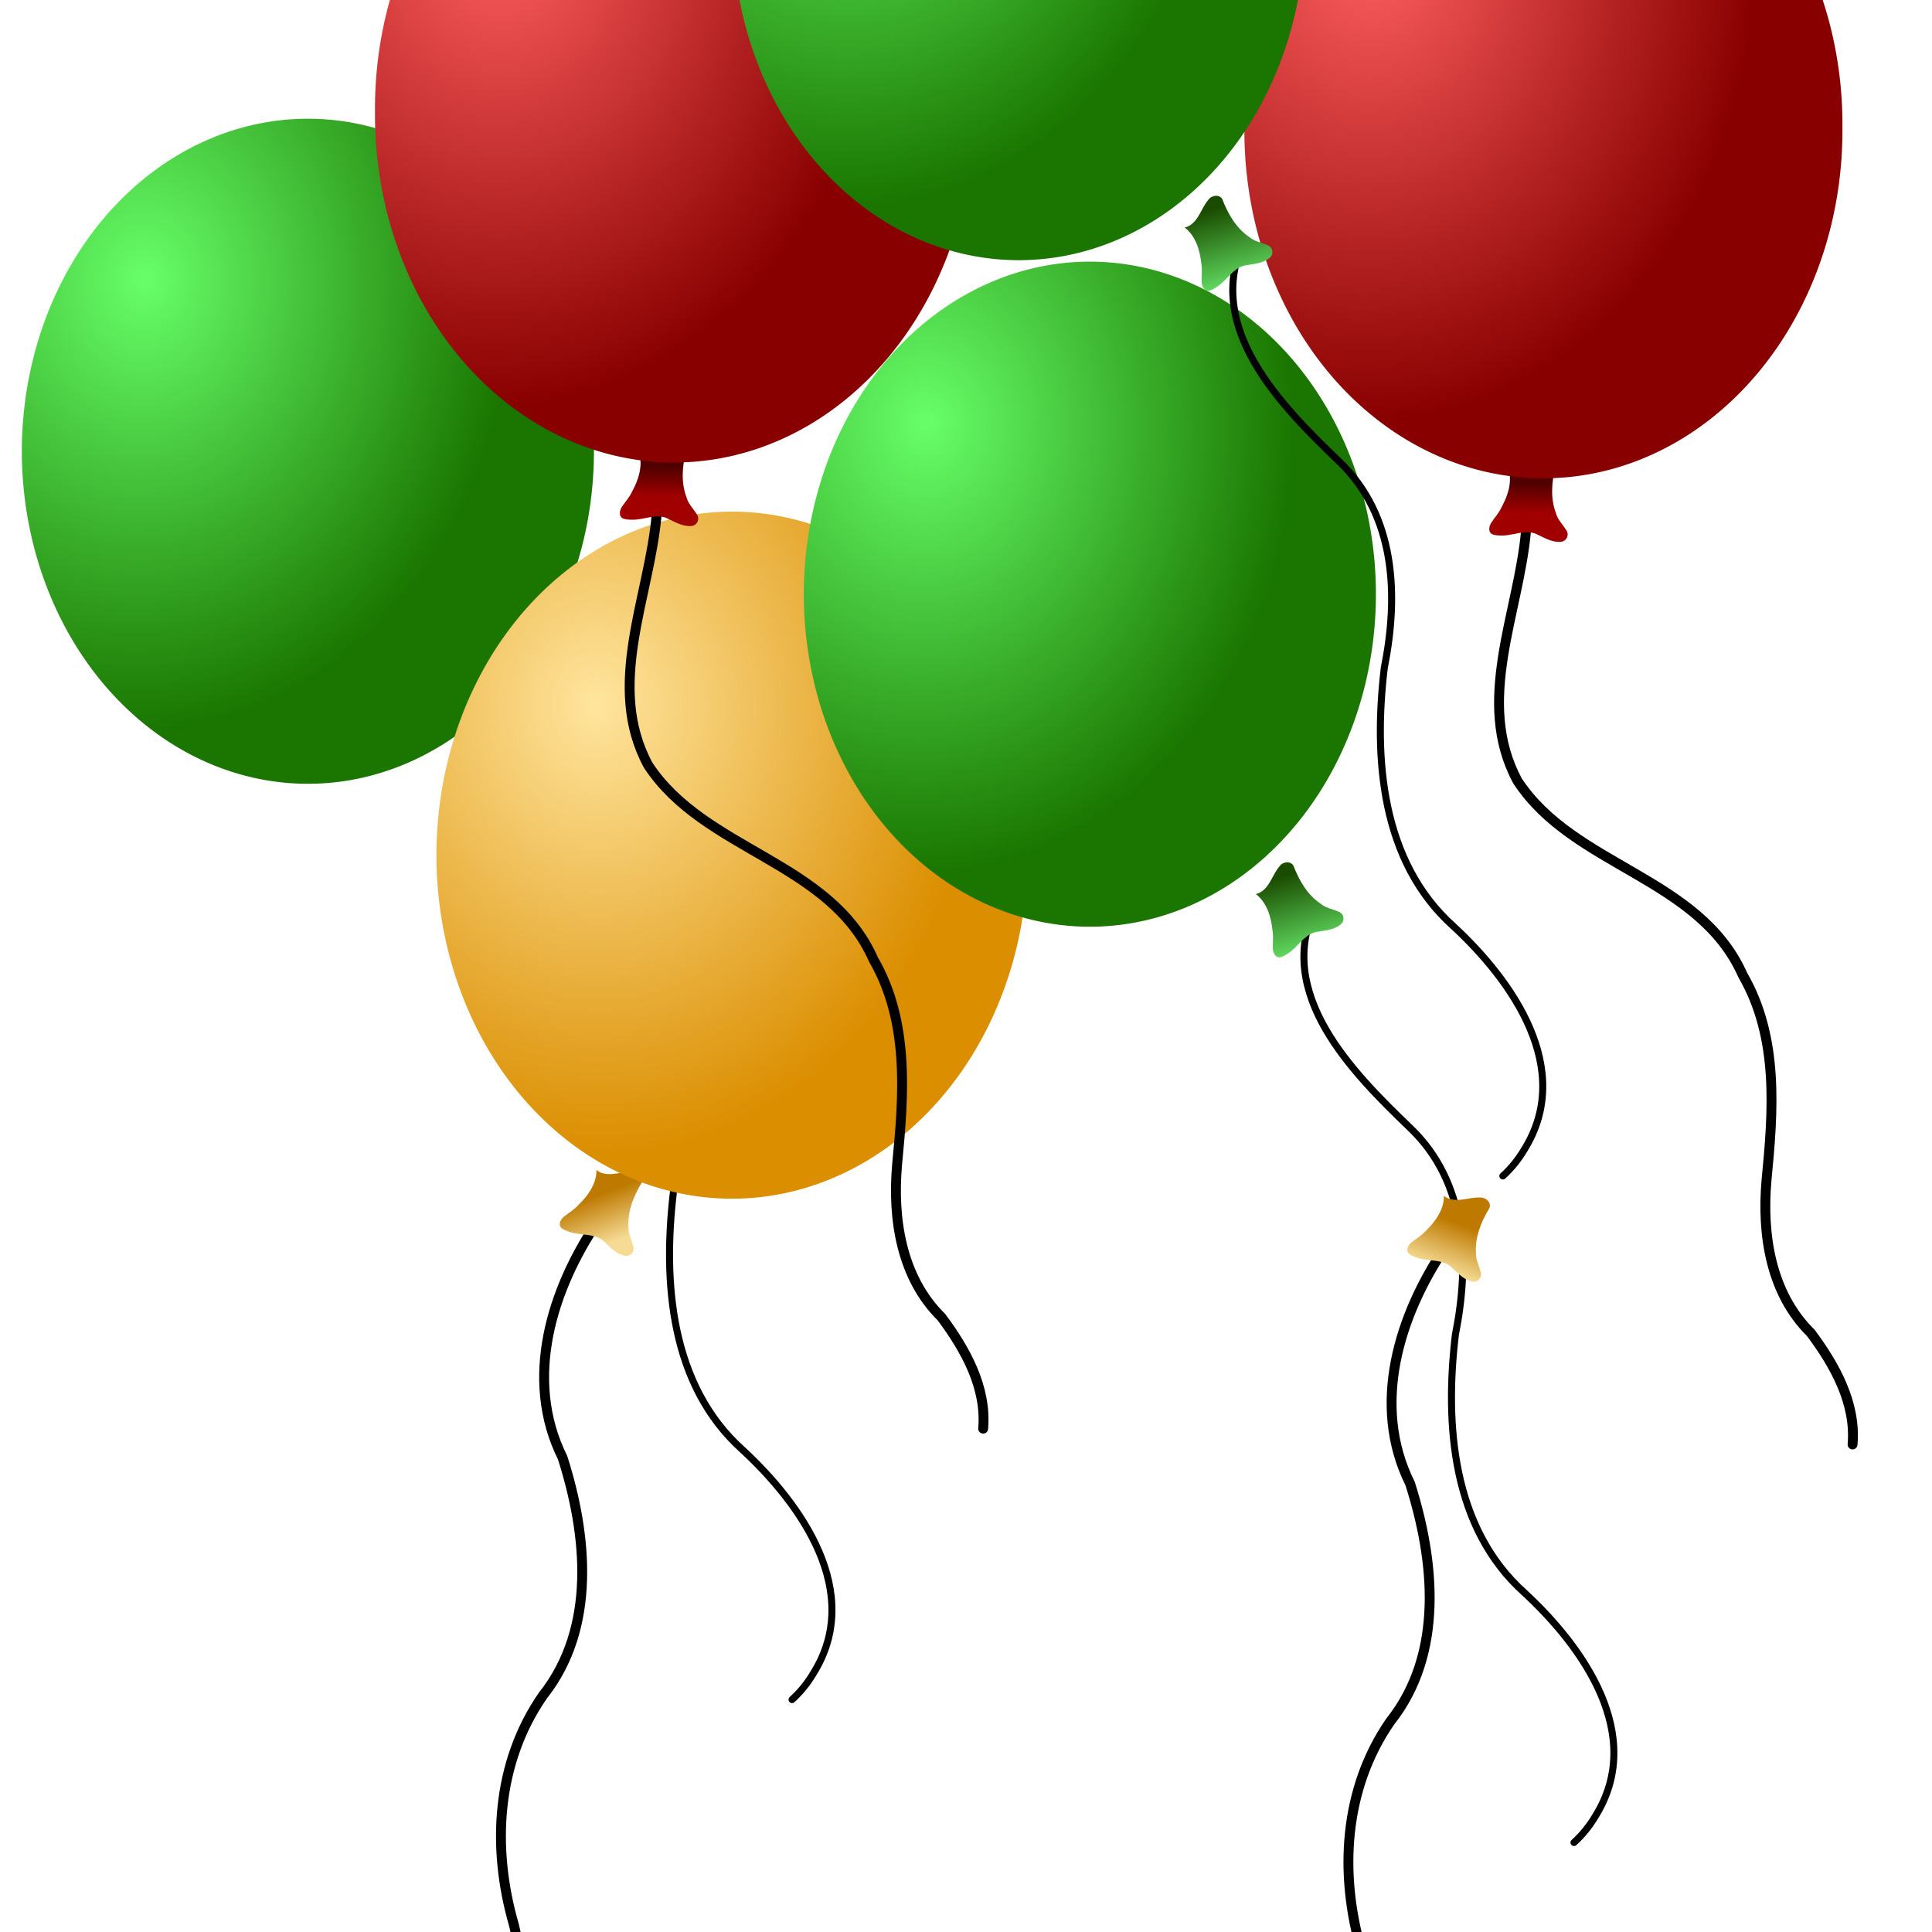 <?xml version="1.0" encoding="UTF-8" standalone="no"?>
<svg width="733.33" xmlns="http://www.w3.org/2000/svg" xmlns:xlink="http://www.w3.org/1999/xlink" height="733.33">
 <defs>
  <linearGradient id="svg_6" y2=".344" xlink:href="#linearGradient12909" x2=".306" y1=".875" x1=".508"/>
  <linearGradient id="linearGradient12905" y2=".344" xlink:href="#linearGradient12909" x2=".694" y1=".875" x1=".492"/>
  <linearGradient id="linearGradient10341" y2=".18" x2=".233" y1="1.031" x1=".467">
   <stop id="stop10343" stop-color="#67e869" offset="0"/>
   <stop id="stop10344" stop-color="#1a4c00" offset="1"/>
  </linearGradient>
  <linearGradient id="linearGradient4087" y2=".305" x2=".656" y1=".648" x1=".648">
   <stop id="stop4089" stop-color="#a00000" offset="0"/>
   <stop id="stop4090" stop-color="#510000" offset="1"/>
  </linearGradient>
  <linearGradient id="linearGradient12909">
   <stop id="stop12910" stop-color="#f5db94" offset="0"/>
   <stop id="stop12911" stop-color="#be7900" offset="1"/>
  </linearGradient>
  <linearGradient id="linearGradient8463">
   <stop id="stop8464" stop-color="#ffe59e" offset="0"/>
   <stop id="stop8465" stop-color="#db8e00" offset="1"/>
  </linearGradient>
  <radialGradient id="svg_5" fx=".27" fy=".279" xlink:href="#linearGradient8463" cy=".294" cx=".275" r=".642"/>
  <radialGradient id="radialGradient3465" fx=".214" fy=".242" cy=".258" cx=".196" r=".661">
   <stop id="stop3463" stop-color="#ff5f5f" offset="0"/>
   <stop id="stop3464" stop-color="#890000" offset="1"/>
  </radialGradient>
  <radialGradient id="radialGradient9718" fx=".214" fy=".242" cy=".258" cx=".196" r=".661">
   <stop id="stop9716" stop-color="#67ff69" offset="0"/>
   <stop id="stop9717" stop-color="#1a7600" offset="1"/>
  </radialGradient>
 </defs>
 <g fill-rule="evenodd">
  <g id="g11034">
   <path id="path10369" stroke-linejoin="round" d="m202.53 289.85c-15.696 33.098 13.939 62.905 35.917 84.011 21.657 20.685 22.634 51.051 17.183 78.446-4.072 34.22-1.188 73.442 26.197 97.991 22.511 20.784 46.011 54.201 26.958 84.776-2.203 3.721-4.935 7.137-8.144 10.042" stroke="#000" stroke-linecap="round" stroke-width="2.664" fill="none"/>
   <g stroke-width="1.25">
    <path id="path9092" fill="url(#linearGradient10341)" d="m179.87 285.1c4.207 3.229 5.787 8.673 6.323 13.732 0.421 2.241 0.084 4.501 0.122 6.752 0.012 1.657 0.943 3.921 2.976 3.489 1.432-0.379 2.652-1.335 3.856-2.182 3.062-2.437 5.282-6.202 9.235-7.323 3.279-0.637 6.891-0.673 9.62-2.865 1.86-1.325 1.389-4.291-0.82-4.946-2.278-1.015-4.882-1.36-6.822-3.055-4.986-3.397-8.092-8.832-10.204-14.354-1.148-2.023-4.186-1.465-5.334 0.277-2.689 3.138-3.545 7.805-7.395 9.914-0.489 0.259-1.014 0.452-1.556 0.561z"/>
    <path id="path9093" fill="url(#radialGradient9718)" d="m210.03 106.46a93.16 108.3 0 1 0 -186.32 129.65 93.16 108.3 0 1 0 186.32 -129.65z"/>
   </g>
  </g>
  <g id="svg_1">
   <path id="svg_2" stroke-linejoin="round" d="m227.13 463.22c-17.722 26.068-28.431 60.208-13.575 90.094 9.318 29.295 12.882 64.548-7.477 90.247-17.787 25.637-19.477 57.909-10.994 87.142 7.596 30.413-6.876 59.176-23.245 83.801l-2.542 3.982" stroke="#000" stroke-linecap="round" stroke-width="3.75" fill="none"/>
   <g stroke-width="1.25">
    <path id="svg_3" fill="url(#svg_6)" d="m226.41 444.09c0.022 5.303-3.314 9.886-6.987 13.406-1.514 1.705-3.507 2.822-5.264 4.23-1.303 1.024-2.523 3.147-0.937 4.489 1.176 0.9 2.679 1.28 4.085 1.713 3.802 0.929 8.138 0.379 11.444 2.819 2.511 2.203 4.751 5.036 8.155 5.852 2.186 0.659 4.243-1.529 3.409-3.677-0.592-2.422-1.914-4.693-1.761-7.265-0.367-6.022 2.029-11.805 5.102-16.856 0.897-2.146-1.404-4.207-3.484-4.048-4.127-0.205-8.342 1.976-12.366 0.223-0.504-0.228-0.978-0.525-1.396-0.887z"/>
    <path id="svg_4" fill="url(#svg_5)" d="m386.12 358.57a108.29 125.89 0 1 0 -216.58 -67.945 108.29 125.89 0 1 0 216.58 67.945z"/>
   </g>
  </g>
  <g id="svg_7">
   <path id="svg_8" stroke-linejoin="round" d="m579.25 201.27c-2.705 31.348-19.556 64.951-3.224 95.173 21.352 32.589 69.064 36.458 85.498 73.723 13.753 23.799 11.533 51.69 8.983 77.901-1.787 20.539 1.544 42.826 16.852 57.901 9.053 12.181 17.176 26.574 15.821 42.306" stroke="#000" stroke-linecap="round" stroke-width="3.75" fill="none"/>
   <g stroke-width="1.25">
    <path id="svg_9" fill="url(#linearGradient4087)" d="m572.53 177.78c1.608 5.053-0.203 10.424-2.653 14.883-0.934 2.08-2.502 3.743-3.756 5.612-0.936 1.367-1.465 3.757 0.449 4.564 1.391 0.507 2.939 0.419 4.411 0.412 3.906-0.251 7.878-2.074 11.763-0.736 3.055 1.35 6.041 3.383 9.533 3.143 2.283-0.026 3.591-2.729 2.152-4.528-1.29-2.134-3.231-3.905-3.854-6.405-2.152-5.636-1.597-11.871-0.177-17.61 0.213-2.316-2.599-3.593-4.536-2.82-3.999 1.04-7.368 4.382-11.732 3.914-0.549-0.067-1.09-0.208-1.598-0.428z"/>
    <path id="svg_10" fill="url(#radialGradient3465)" d="m699.33 48.375a113.5 131.94 0 1 0 -226.99 0 113.5 131.94 0 1 0 226.99 0z"/>
   </g>
  </g>
  <g id="svg_15">
   <path id="svg_16" stroke-linejoin="round" d="m499.33 344.1c-15.696 33.098 13.939 62.905 35.917 84.011 21.657 20.685 22.634 51.051 17.184 78.446-4.072 34.22-1.188 73.442 26.197 97.991 22.511 20.784 46.011 54.201 26.958 84.776-2.203 3.721-4.935 7.137-8.144 10.042" stroke="#000" stroke-linecap="round" stroke-width="2.664" fill="none"/>
   <g stroke-width="1.25">
    <path id="svg_17" fill="url(#linearGradient10341)" d="m476.67 339.35c4.207 3.229 5.787 8.673 6.323 13.732 0.421 2.241 0.084 4.501 0.122 6.752 0.012 1.657 0.943 3.921 2.976 3.489 1.432-0.379 2.652-1.335 3.856-2.182 3.063-2.437 5.282-6.202 9.235-7.323 3.279-0.637 6.891-0.673 9.62-2.865 1.86-1.325 1.389-4.291-0.82-4.946-2.278-1.015-4.882-1.36-6.822-3.055-4.986-3.397-8.092-8.832-10.204-14.354-1.148-2.023-4.186-1.465-5.334 0.277-2.689 3.138-3.545 7.805-7.394 9.914-0.489 0.259-1.014 0.452-1.556 0.561z"/>
    <path id="svg_18" fill="url(#radialGradient9718)" d="m506.84 160.71a93.16 108.3 0 1 0 -186.32 129.65 93.16 108.3 0 1 0 186.32 -129.65z"/>
   </g>
  </g>
  <g id="svg_19">
   <path id="svg_20" stroke-linejoin="round" d="m249.25 195.27c-2.705 31.348-19.556 64.951-3.224 95.173 21.352 32.589 69.064 36.458 85.498 73.723 13.753 23.799 11.533 51.69 8.983 77.901-1.787 20.539 1.544 42.826 16.852 57.901 9.053 12.181 17.176 26.574 15.821 42.306" stroke="#000" stroke-linecap="round" stroke-width="3.75" fill="none"/>
   <g stroke-width="1.25">
    <path id="svg_21" fill="url(#linearGradient4087)" d="m242.53 171.78c1.608 5.053-0.204 10.424-2.654 14.883-0.934 2.08-2.502 3.743-3.756 5.612-0.936 1.367-1.466 3.757 0.449 4.564 1.391 0.507 2.939 0.419 4.411 0.412 3.906-0.251 7.878-2.074 11.763-0.736 3.055 1.35 6.041 3.383 9.533 3.143 2.283-0.026 3.591-2.729 2.152-4.528-1.29-2.134-3.231-3.905-3.854-6.405-2.152-5.636-1.597-11.871-0.177-17.61 0.213-2.316-2.599-3.593-4.536-2.82-3.999 1.04-7.368 4.382-11.732 3.914-0.549-0.067-1.09-0.208-1.598-0.428z"/>
    <path id="svg_22" fill="url(#radialGradient3465)" d="m369.33 42.375a113.5 131.94 0 1 0 -226.99 0 113.5 131.94 0 1 0 226.99 0z"/>
   </g>
  </g>
  <g id="g16031">
   <path id="path7211" stroke-linejoin="round" d="m548.8 473.02c-17.722 26.068-28.431 60.208-13.575 90.094 9.319 29.295 12.882 64.548-7.477 90.247-17.787 25.637-19.477 57.909-10.994 87.142 7.596 30.413-6.876 59.176-23.245 83.801l-2.542 3.982" stroke="#000" stroke-linecap="round" stroke-width="3.75" fill="none"/>
   <g stroke-width="1.25">
    <path id="path4713" fill="url(#linearGradient12905)" d="m548.08 453.88c0.022 5.303-3.314 9.886-6.987 13.406-1.514 1.705-3.507 2.822-5.264 4.23-1.303 1.024-2.523 3.147-0.937 4.489 1.176 0.9 2.679 1.28 4.085 1.713 3.802 0.929 8.138 0.379 11.444 2.819 2.511 2.203 4.751 5.036 8.155 5.852 2.186 0.659 4.243-1.529 3.409-3.677-0.592-2.422-1.914-4.693-1.761-7.265-0.367-6.022 2.029-11.805 5.102-16.856 0.897-2.146-1.404-4.207-3.484-4.048-4.127-0.205-8.342 1.976-12.366 0.223-0.504-0.228-0.978-0.525-1.397-0.887z"/>
    <path id="path4714" fill="url(#svg_5)" d="m707.8 368.37a108.29 125.89 0 1 0 -216.58 -67.945 108.29 125.89 0 1 0 216.58 67.945z"/>
   </g>
  </g>
  <g id="svg_11">
   <path id="svg_12" stroke-linejoin="round" d="m472.33 91.099c-15.696 33.098 13.939 62.905 35.917 84.012 21.657 20.685 22.634 51.051 17.184 78.446-4.072 34.22-1.188 73.442 26.197 97.991 22.511 20.784 46.011 54.201 26.958 84.776-2.203 3.721-4.935 7.137-8.144 10.042" stroke="#000" stroke-linecap="round" stroke-width="2.664" fill="none"/>
   <g stroke-width="1.25">
    <path id="svg_13" fill="url(#linearGradient10341)" d="m449.67 86.355c4.207 3.229 5.787 8.673 6.323 13.732 0.421 2.241 0.084 4.501 0.122 6.752 0.012 1.657 0.943 3.921 2.976 3.489 1.432-0.379 2.652-1.335 3.856-2.182 3.062-2.437 5.282-6.202 9.235-7.323 3.279-0.637 6.891-0.673 9.62-2.865 1.86-1.325 1.389-4.291-0.82-4.946-2.278-1.015-4.882-1.36-6.822-3.055-4.986-3.397-8.092-8.832-10.204-14.354-1.148-2.023-4.186-1.465-5.334 0.277-2.689 3.138-3.545 7.805-7.394 9.914-0.489 0.259-1.014 0.452-1.556 0.561z"/>
    <path id="svg_14" fill="url(#radialGradient9718)" d="m479.84-92.287a93.16 108.3 0 1 0 -186.32 129.65 93.16 108.3 0 1 0 186.32 -129.65z"/>
   </g>
  </g>
 </g>
</svg>
